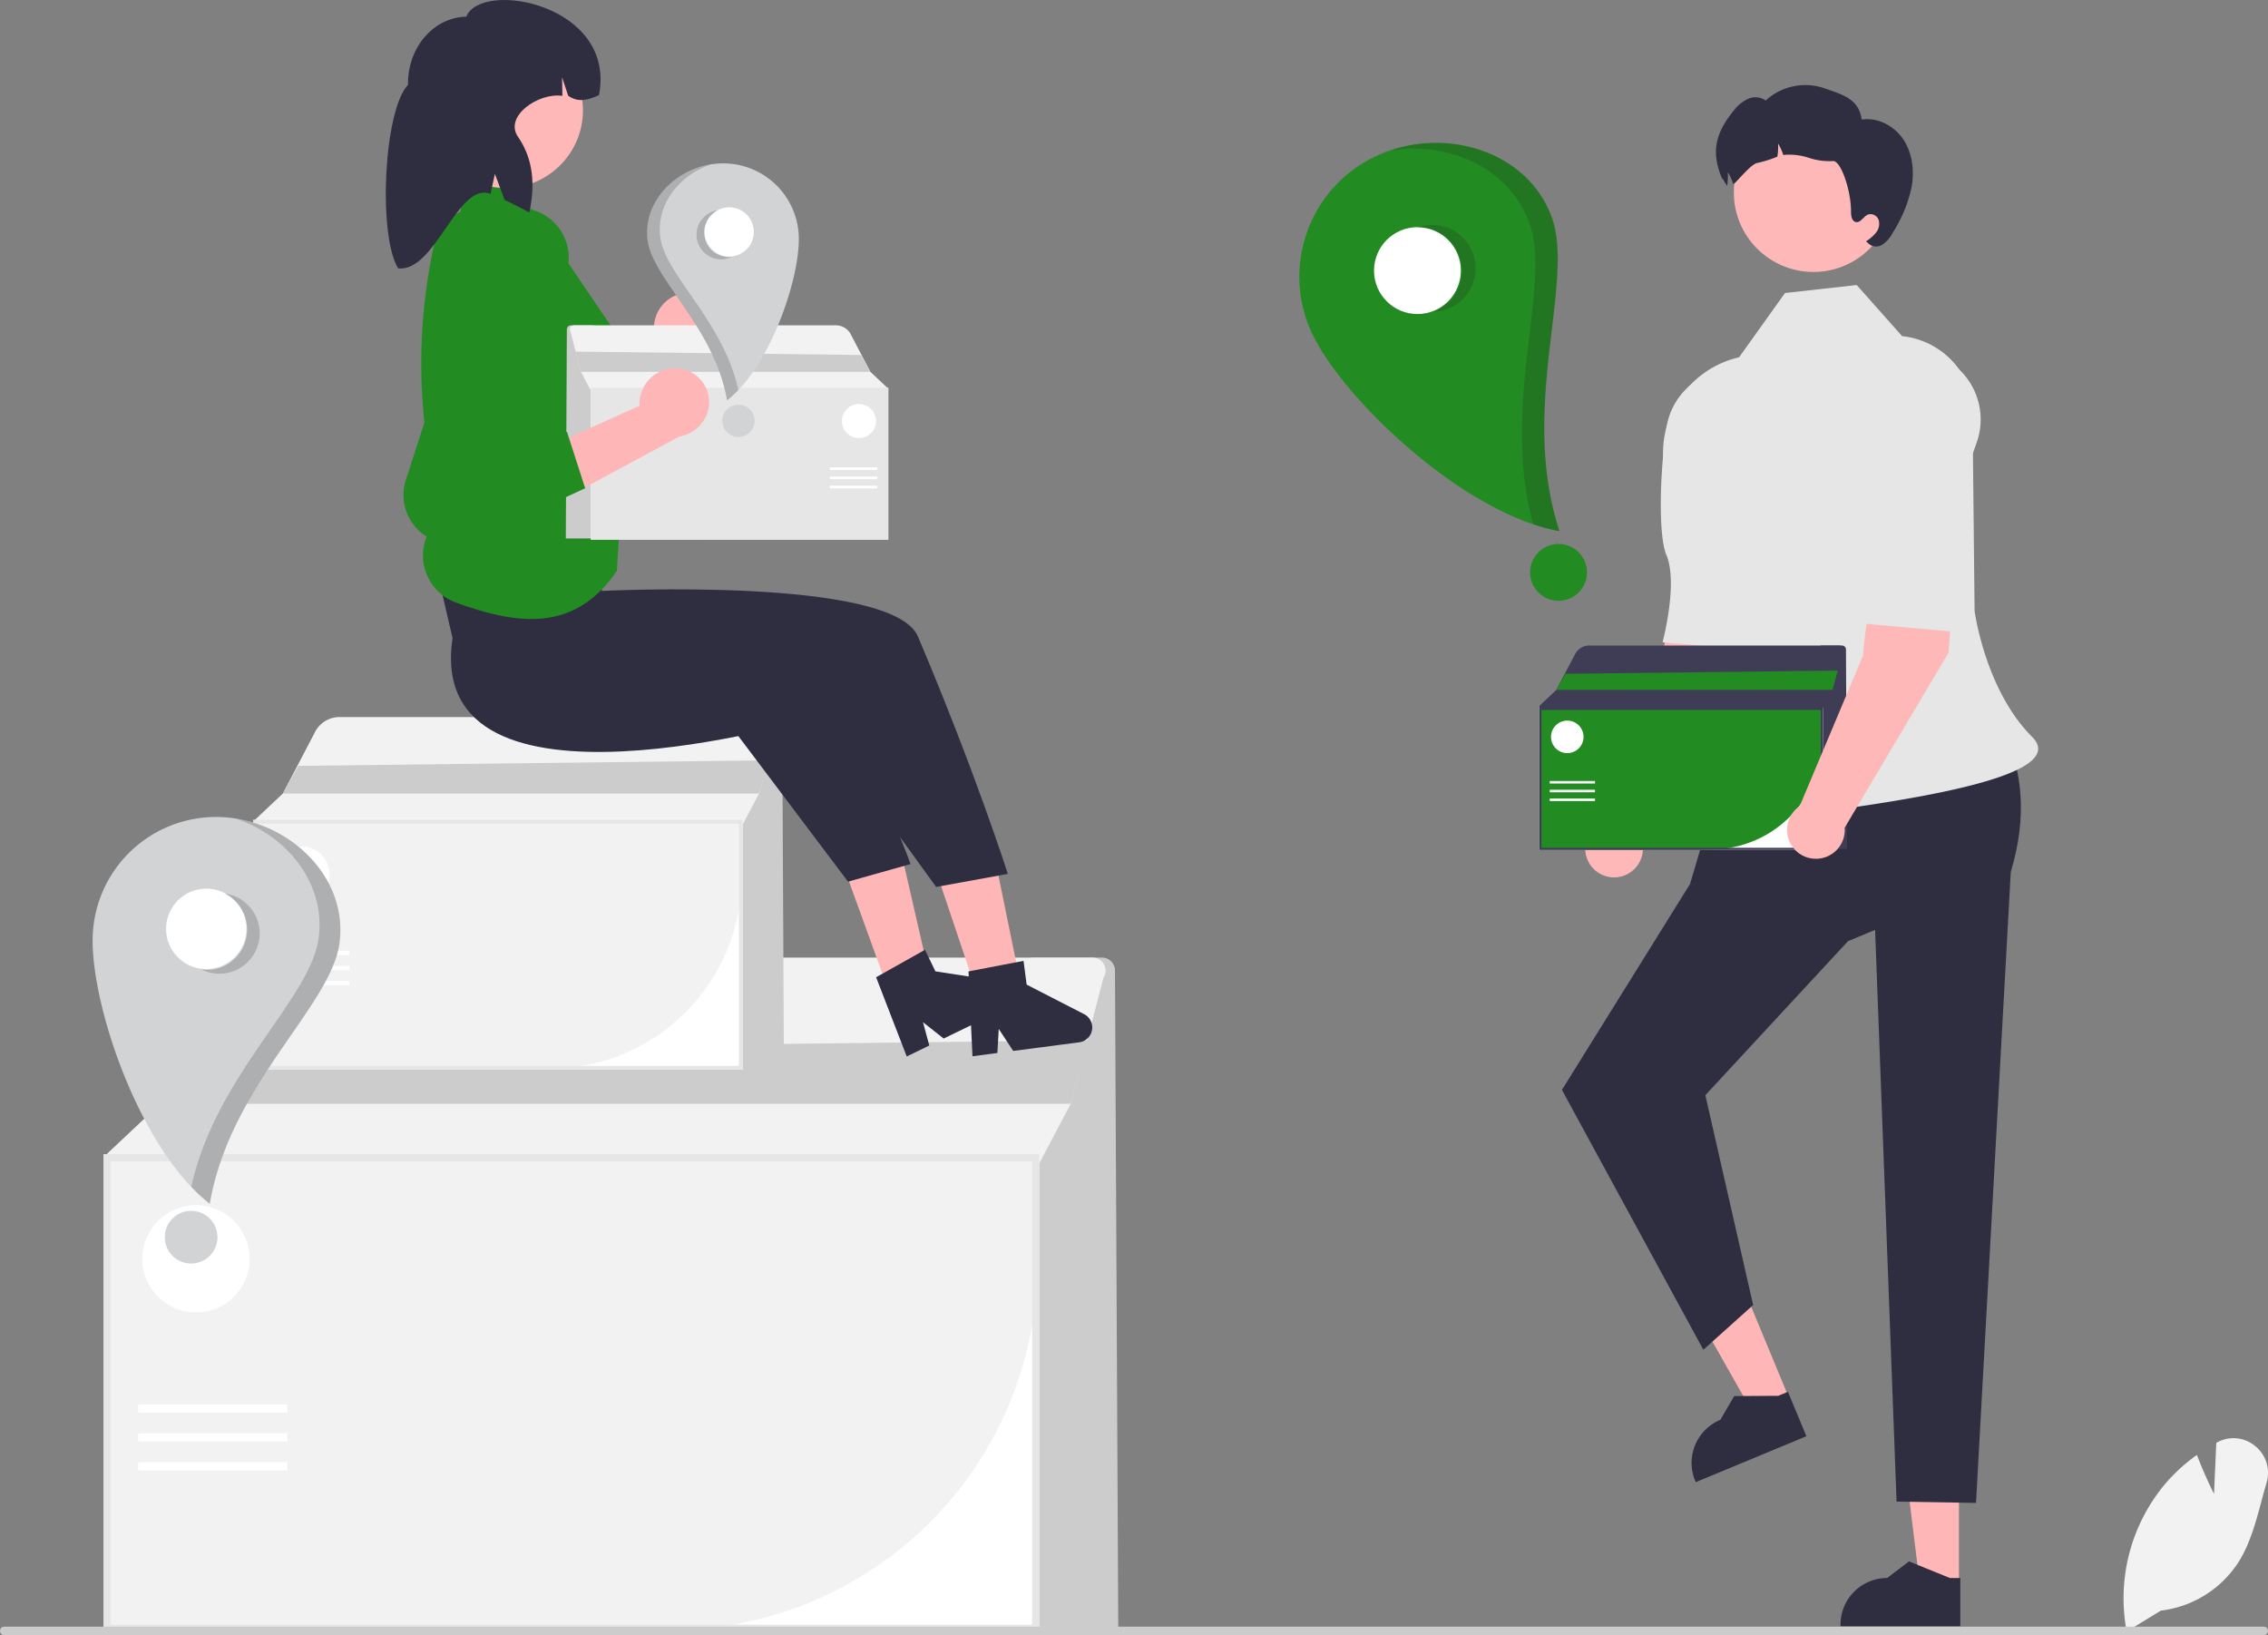 <svg role="img" xmlns:xlink="http://www.w3.org/1999/xlink" viewBox="0 0 638.67 460.389" height="460.389" width="638.67" xmlns="http://www.w3.org/2000/svg"><rect x="0" y="0" width="638.67" height="460.389" fill="#808080" stroke="none"/><path fill="#ccc" transform="translate(-280.665 -219.805)" d="M595.568,678.249H571.034V489.426h19.953a3.656,3.656,0,0,1,3.656,3.638Z"></path><path fill="#fff" transform="translate(-280.665 -219.805)" d="M573.327,679.249H309.863V544.774H573.327Z"></path><path fill="#f2f2f2" transform="translate(-280.665 -219.805)" d="M469.483,678.749H310.363V545.274H572.827v30.13A103.462,103.462,0,0,1,469.483,678.749Z"></path><path fill="#f2f2f2" transform="translate(-280.665 -219.805)" d="M591.573,494.789h0a3.656,3.656,0,0,0-.306.79l-9.085,35.018-9.854,18.663H310.863V544.612l14.886-14.014,17.365-33.216a14.823,14.823,0,0,1,2.978-3.928l0,0a14.823,14.823,0,0,1,10.158-4.028H588.34A3.656,3.656,0,0,1,591.573,494.789Z"></path><path fill="#e6e6e6" transform="translate(-280.665 -219.805)" d="M573.327,679.249H309.863V544.774H573.327Zm-261.465-2H571.327V546.774H311.863Z"></path><polygon fill="#ccc" points="306.37 292.898 301.516 310.792 45.084 310.792 53.37 295.898 306.37 292.898"></polygon><rect fill="#fff" height="2.324" width="41.999" y="395.435" x="38.913"></rect><rect fill="#fff" height="2.324" width="41.999" y="403.57" x="38.913"></rect><rect fill="#fff" height="2.324" width="41.999" y="411.704" x="38.913"></rect><circle fill="#fff" r="15.107" cy="354.439" cx="55.182"></circle><path fill="#ccc" transform="translate(-280.665 -219.805)" d="M501.421,520.449h-12.83V421.703h10.434a1.912,1.912,0,0,1,1.912,1.902Z"></path><path fill="#fff" transform="translate(-280.665 -219.805)" d="M489.79,520.972H352.01v-70.324H489.79Z"></path><path fill="#f2f2f2" transform="translate(-280.665 -219.805)" d="M435.484,520.71H352.272v-69.801H489.528v15.757A54.106,54.106,0,0,1,435.484,520.71Z"></path><path fill="#f2f2f2" transform="translate(-280.665 -219.805)" d="M499.331,424.508h0a1.912,1.912,0,0,0-.16.413l-4.751,18.313-5.153,9.76H352.533v-2.431l7.785-7.329,9.081-17.37a7.752,7.752,0,0,1,1.558-2.054v0a7.752,7.752,0,0,1,5.312-2.106H497.641A1.912,1.912,0,0,1,499.331,424.508Z"></path><path fill="#e6e6e6" transform="translate(-280.665 -219.805)" d="M489.79,520.972H352.01v-70.324H489.79ZM353.056,519.926H488.744V451.694H353.056Z"></path><polygon fill="#ccc" points="216.293 214.071 213.755 223.428 79.653 223.428 83.986 215.639 216.293 214.071"></polygon><rect fill="#fff" height="1.215" width="21.963" y="267.693" x="76.426"></rect><rect fill="#fff" height="1.215" width="21.963" y="271.947" x="76.426"></rect><rect fill="#fff" height="1.215" width="21.963" y="276.201" x="76.426"></rect><circle fill="#fff" r="7.9" cy="246.254" cx="84.934"></circle><path fill="#f2f2f2" transform="translate(-280.665 -219.805)" d="M879.543,679.181l-.08-.426a50.104,50.104,0,0,1,10.605-40.77,48.613,48.613,0,0,1,8.933-8.301l.316-.228.138.364c1.648,4.346,3.729,8.699,4.677,10.626l.64-14.382.365-.194a9.502,9.502,0,0,1,10.592,1.093,9.665,9.665,0,0,1,3.192,10.349c-.497,1.69-.967,3.443-1.421,5.138-1.561,5.825-3.174,11.848-6.302,16.92a30.285,30.285,0,0,1-22.041,13.925Z"></path><path fill="#ccc" transform="translate(-280.665 -219.805)" d="M919.335,679.005a1.186,1.186,0,0,1-1.19,1.19H281.855a1.19,1.19,0,1,1,0-2.38h636.29A1.187,1.187,0,0,1,919.335,679.005Z"></path><path fill="#ffb8b8" transform="translate(-280.665 -219.805)" d="M775.01,374.53l-18.213-2.609c-6.16,10.3-8.349,37.715-8.349,37.715l-17.824,42.365a8.123,8.123,0,1,0,12.663,6.101l29.265-49.311Z"></path><path fill="#e6e6e6" transform="translate(-280.665 -219.805)" d="M772.111,323.967l0,0A19.412,19.412,0,0,1,787.446,349.609l-3.865,10.955s-2.104,32.985-10.127,42.296l-24.62-2.229s4.501-16.641,1.046-24.693c-2.116-4.931-1.999-21.962.086-35.816A19.362,19.362,0,0,1,772.111,323.967Z"></path><polygon fill="#ffb6b6" points="551.636 446.418 540.665 446.417 535.446 404.1 551.638 404.101 551.636 446.418"></polygon><path fill="#2f2e41" transform="translate(-280.665 -219.805)" d="M832.687,677.668l-33.737-.001v-.427a13.132,13.132,0,0,1,13.131-13.131h.001l6.162-4.675,11.498,4.676,2.945 0Z"></path><polygon fill="#ffb6b6" points="503.939 393.973 493.805 398.174 472.773 361.085 487.731 354.883 503.939 393.973"></polygon><path fill="#2f2e41" transform="translate(-280.665 -219.805)" d="M789.345,624.202l-31.164,12.923-.163-.394a13.132,13.132,0,0,1,7.099-17.16l.001-0,3.901-6.679,12.412-.085,2.72-1.128Z"></path><path fill="#2f2e41" transform="translate(-280.665 -219.805)" d="M844.845,425.5l-77.858,8.134-10.415,35.078L720.504,526.675l39.824,73.167,14.025-12.588L760.89,528.171l40.181-43.379,7.619-3.161h0l6.048,160.968,22.37.367,9.789-177.618C851.601,449.657,850.185,436.701,844.845,425.5Z"></path><path fill="#e6e6e6" transform="translate(-280.665 -219.805)" d="M816.299,314.453l-12.779-14.39-20.193,2.244L770.399,320.4l0,0a27.601,27.601,0,0,0-21.011,31.615c5.017,28.889,22.066,56.907,16.437,71.161-8.546,21.637-9.067,30.461,11.389,27.428s88.989-10.027,75.702-23.314-16.205-35.49-16.205-35.49l-.533-50.797a22.576,22.576,0,0,0-19.878-26.551Z"></path><circle fill="#ffb8b8" r="22.415" cy="54.16" cx="510.661"></circle><path fill="#2f2e41" transform="translate(-280.665 -219.805)" d="M818.945,272.635a38.981,38.981,0,0,1-5.331,12.773,8.694,8.694,0,0,1-2.908,3.302,3.178,3.178,0,0,1-4.039-.505l-.545-.444a11.568,11.568,0,0,0,2.827-2.454,3.939,3.939,0,0,0,.757-3.524,2.426,2.426,0,0,0-2.969-1.585c-1.313.515-2.11,2.413-3.484,2.12-1.111-.242-1.343-1.706-1.343-2.858.04-6.018-2.868-14.57-5.119-14.308a18.156,18.156,0,0,1-6.715-.899,17.592,17.592,0,0,0-6.725-.858c-.162.02-.323.051-.495.081a14.891,14.891,0,0,0-1.494-3.261,17.423,17.423,0,0,1-.182,3.696,34.563,34.563,0,0,1-5.594,1.767c-2.08.293-6.654,6.513-6.866,5.877a14.891,14.891,0,0,0-1.494-3.261,17.423,17.423,0,0,1-.182,3.696c-.01.05-.01.091-.02.141-1.01-1.343-1.626-2.979-1.282-1.727-3.383-7.654-2.07-13.136,3.251-19.589a10.232,10.232,0,0,1,3.988-3.201,5.03,5.03,0,0,1,4.907.485,16.51,16.51,0,0,1,16.378-3.494c5.543,1.929,9.815,3.06,10.663,8.876,4.584-.737,9.3,1.868,11.824,5.755C819.268,263.133,819.783,268.081,818.945,272.635Z"></path><path fill="#3f3d56" transform="translate(-280.665 -219.805)" d="M800.768,458.815h-7.44V401.556H799.379a1.109,1.109,0,0,1,1.109,1.103Z"></path><path fill="#fff" transform="translate(-280.665 -219.805)" d="M794.024,459.119H714.13V418.34H794.024Z"></path><path fill="#228b22" transform="translate(-280.665 -219.805)" d="M762.534,458.967H714.282V418.492h79.59v9.137A31.374,31.374,0,0,1,762.534,458.967Z"></path><path fill="#3f3d56" transform="translate(-280.665 -219.805)" d="M799.556,403.183h0a1.109,1.109,0,0,0-.093.239l-2.755,10.619-2.988,5.659h-79.287V418.291l4.514-4.25,5.266-10.072a4.495,4.495,0,0,1,.903-1.191h0a4.495,4.495,0,0,1,3.08-1.221h70.379A1.109,1.109,0,0,1,799.556,403.183Z"></path><path fill="#3f3d56" transform="translate(-280.665 -219.805)" d="M794.024,459.119H714.13V418.34H794.024Zm-79.287-.606h78.681V418.947H714.737Z"></path><polygon fill="#228b22" points="517.515 188.809 516.044 194.236 438.283 194.236 440.795 189.719 517.515 188.809"></polygon><rect fill="#fff" height="0.705" width="12.736" y="219.903" x="436.411"></rect><rect fill="#fff" height="0.705" width="12.736" y="222.37" x="436.411"></rect><rect fill="#fff" height="0.705" width="12.736" y="224.837" x="436.411"></rect><circle fill="#fff" r="4.581" cy="207.471" cx="441.345"></circle><path fill="#ffb8b8" transform="translate(-280.665 -219.805)" d="M831.85,369.294l-18.213-2.609c-6.16,10.3-8.349,37.715-8.349,37.715l-17.824,42.365a8.123,8.123,0,1,0,12.663,6.101l29.265-49.311Z"></path><path fill="#e6e6e6" transform="translate(-280.665 -219.805)" d="M821.978,318.732l0,0a19.412,19.412,0,0,1,15.335,25.642l-3.865,10.955s4.869,32.985-3.155,42.296l-24.62-2.229s4.501-16.641,1.046-24.693c-2.116-4.931-1.999-21.962.086-35.816C808.397,324.307,811.406,317.094,821.978,318.732Z"></path><path fill="#228b22" transform="translate(-280.665 -219.805)" d="M667.326,264.155A37.492,37.492,0,0,0,650.508,314.44c9.241,18.53,42.636,50.133,69.28,54.908-11.461-34.8,4.475-70.173-2.178-88.373C710.502,261.526,685.856,254.914,667.326,264.155Z"></path><circle fill="#fff" r="12.228" cy="76.193" cx="399.152" data-name="b262ea8c-1946-46c9-a449-3a1996c39394" id="ae913700-e609-4a21-8232-fca89ee691a9"></circle><circle fill="#228b22" r="8.009" cy="161.159" cx="438.888" data-name="bcc29a3a-8123-4529-80aa-6f70df2823cf" id="e5607a81-7f0e-4105-ad7c-335322d1da37"></circle><path style="isolation:isolate" opacity="0.2" fill="#231f20" transform="translate(-280.665 -219.805)" d="M683.543,283.145a12.227,12.227,0,1,1,.828,24.441,12.226,12.226,0,0,0-4.686-23.677A12.228,12.228,0,0,1,683.543,283.145Z"></path><path style="isolation:isolate" opacity="0.2" fill="#231f20" transform="translate(-280.665 -219.805)" d="M717.672,280.981c6.652,18.201-9.284,53.573,2.178,88.373a51.863,51.863,0,0,1-7.411-1.94c-9.338-33.641,5.318-67.256-1.109-84.841C705.577,266.834,688.338,259.504,672.15,262.178,689.917,256.119,711.158,263.158,717.672,280.981Z"></path><path fill="#d1d3d4" transform="translate(-280.665 -219.805)" d="M342.325,449.846a34.741,34.741,0,0,0-35.565,33.897c-.461,19.181,13.197,59.536,32.95,74.993,5.693-33.469,34.073-55.535,36.511-73.325C378.828,466.402,361.507,450.307,342.325,449.846Z"></path><circle fill="#fff" r="11.33" cy="261.533" cx="58.092" data-name="b262ea8c-1946-46c9-a449-3a1996c39394" id="bacd35f3-e339-4cac-822d-9d99fa991c5b"></circle><circle fill="#d1d3d4" r="7.421" cy="348.343" cx="53.819" data-name="bcc29a3a-8123-4529-80aa-6f70df2823cf" id="b2bbbf75-ebb5-482c-96b6-874581e74278"></circle><path style="isolation:isolate" opacity="0.2" fill="#231f20" transform="translate(-280.665 -219.805)" d="M347.379,472.426a11.33,11.33,0,1,1-9.912,20.377,11.328,11.328,0,0,0,6.422-21.423A11.33,11.33,0,0,1,347.379,472.426Z"></path><path style="isolation:isolate" opacity="0.2" fill="#231f20" transform="translate(-280.665 -219.805)" d="M376.269,485.443c-2.438,17.79-30.819,39.856-36.511,73.325a48.056,48.056,0,0,1-5.229-4.8c6.929-31.6,33.5-52.781,35.856-69.969,2.109-15.384-8.834-28.857-23.251-33.682C364.31,453.053,378.657,468.023,376.269,485.443Z"></path><path fill="#ffb6b6" transform="translate(-280.665 -219.805)" d="M474.127,302.22a9.959,9.959,0,0,0-9.302,10.317,9.555,9.555,0,0,0,.215,1.565L435.642,332.622l16.253,7.188,25.425-18.689a9.932,9.932,0,0,0,7.022-9.885,9.505,9.505,0,0,0-9.955-9.032Q474.257,302.21,474.127,302.22Z"></path><path fill="#228b22" transform="translate(-280.665 -219.805)" d="M445.778,324.205l7.286,15.033-28.808,18.538a14.33,14.33,0,0,1-13.93.933h0a13.731,13.731,0,0,1-7.615-14.645l9.348-53.365a14.805,14.805,0,0,1,16.254-12.259h0a14.041,14.041,0,0,1,12.431,15.484q-.024.217-.054.434a14.404,14.404,0,0,1-.294,1.524l-10.205,37.952Z"></path><rect fill="#ffb8b8" height="41.198" width="41.198" y="127.704" x="125.962"></rect><polygon fill="#ffb6b6" points="264.862 249.035 280.596 243.742 289.358 286.57 278.696 290.156 264.862 249.035"></polygon><polygon fill="#ffb6b6" points="238.195 245.744 253.802 240.086 263.558 282.698 252.983 286.531 238.195 245.744"></polygon><path fill="#2f2e41" transform="translate(-280.665 -219.805)" d="M408.105,399.47c-8.257,55.049,101.704,22.503,101.704,22.503l34.477,47.562,20.185-3.67s-9.082-28.553-25.303-66.829C531.966,382.038,450.173,386.191,450.173,386.191L448.475,372.863l-46.792-.917Z"></path><path fill="#2f2e41" transform="translate(-280.665 -219.805)" d="M487.536,425.664l25.427-15.836c18.615,37.171,24.102,53.269,24.102,53.269l-17.598,4.949Z"></path><path fill="#228b22" transform="translate(-280.665 -219.805)" d="M431.641,280.562l-8.292-10.659-11.829-.513-1.181,10.025-5.861,2.703a157.192,157.192,0,0,0-2.648,68.102l0,0h0a6.064,6.064,0,0,1,1.725,5.89l-.38,1.515.035.055a8.874,8.874,0,0,1,1.178,6.625v0l-2.799,4.974a14.124,14.124,0,0,0,7.518,20.201c17.205,6.236,33.334,8.559,45.266-8.941l3.752-60.986Z"></path><circle fill="#ffb8b8" r="21.871" cy="31.057" cx="142.289"></circle><path fill="#2f2e41" transform="translate(-280.665 -219.805)" d="M411.974,224.498c-9.26.178-16.605,8.768-16.405,19.186-6.853,7.151-8.513,42.322-2.787,51.678,10.475,1.216,16.846-24.699,26.032-20.952l1.21-5.656,2.743,7.365q3.502,1.614,6.951,3.544c1.652-7.579,1.243-14.946-3.198-21.363-3.945-5.701,5.656-12.468,12.522-11.512h0l-.101-5.236,1.725,5.204c2.677,1.967,5.637,1.255,8.674-.167v0C454.263,221.002,416.145,214.004,411.974,224.498Z"></path><path fill="#2f2e41" transform="translate(-280.665 -219.805)" d="M554.515,517.205l7.01-.916.387-6.782,4.069,6.2,18.592-2.429a4.215,4.215,0,0,0,1.38-7.929l-16.187-8.315-.874-6.691-15.495,2.972Z"></path><path fill="#2f2e41" transform="translate(-280.665 -219.805)" d="M536,517.266l6.359-3.088-1.78-6.555,5.823,4.592,16.867-8.19a4.215,4.215,0,0,0-1.202-7.958l-17.986-2.762-2.947-6.07-13.757,7.725Z"></path><path fill="#ccc" transform="translate(-280.665 -219.805)" d="M439.998,371.422h7.798V311.404h-6.342a1.162,1.162,0,0,0-1.162,1.156Z"></path><path fill="#fff" transform="translate(-280.665 -219.805)" d="M447.067,328.997h83.742v42.743H447.067Z"></path><path fill="#f2f2f2" transform="translate(-280.665 -219.805)" d="M447.226,338.732v-9.577H530.65v42.425H480.074A32.885,32.885,0,0,1,447.226,338.732Z"></path><path fill="#f2f2f2" transform="translate(-280.665 -219.805)" d="M441.268,313.109h0a1.162,1.162,0,0,1,.097.251l2.888,11.131,3.132,5.932h83.106V328.945l-4.732-4.455-5.52-10.558a4.712,4.712,0,0,0-.947-1.248h0a4.712,4.712,0,0,0-3.229-1.28H442.295A1.162,1.162,0,0,0,441.268,313.109Z"></path><path fill="#e6e6e6" transform="translate(-280.665 -219.805)" d="M447.067,328.997h83.742v42.743H447.067Zm83.107,42.107H447.703V329.632h82.471Z"></path><polygon fill="#ccc" points="162.045 98.997 163.588 104.685 245.095 104.685 242.461 99.951 162.045 98.997"></polygon><rect fill="#fff" height="0.739" width="13.349" y="131.589" x="233.707"></rect><rect fill="#fff" height="0.739" width="13.349" y="134.174" x="233.707"></rect><rect fill="#fff" height="0.739" width="13.349" y="136.76" x="233.707"></rect><circle fill="#fff" r="4.802" cy="118.558" cx="241.885"></circle><path fill="#d1d3d4" transform="translate(-280.665 -219.805)" d="M483.815,265.811A21.287,21.287,0,0,1,505.607,286.581c.282,11.753-8.086,36.48-20.19,45.951-3.488-20.508-20.878-34.029-22.372-44.929C461.448,275.955,472.062,266.093,483.815,265.811Z"></path><circle fill="#fff" r="6.942" cy="65.302" cx="205.337" data-name="b262ea8c-1946-46c9-a449-3a1996c39394" id="fecde2e6-4a2c-4b09-ace7-bfa7eb0316c1"></circle><circle fill="#d1d3d4" r="4.547" cy="118.494" cx="207.955" data-name="bcc29a3a-8123-4529-80aa-6f70df2823cf" id="ad96ff4a-d650-41fb-aeb3-38eefe479f45"></circle><path style="isolation:isolate" opacity="0.2" fill="#231f20" transform="translate(-280.665 -219.805)" d="M480.718,279.647a6.942,6.942,0,1,0,6.074,12.486,6.941,6.941,0,0,1-3.935-13.127A6.942,6.942,0,0,0,480.718,279.647Z"></path><path style="isolation:isolate" opacity="0.2" fill="#231f20" transform="translate(-280.665 -219.805)" d="M463.016,287.623c1.494,10.901,18.884,24.421,22.372,44.929a29.448,29.448,0,0,0,3.204-2.941c-4.246-19.363-20.527-32.341-21.97-42.873-1.292-9.426,5.413-17.682,14.247-20.638C470.344,267.776,461.553,276.949,463.016,287.623Z"></path><path fill="#ffb6b6" transform="translate(-280.665 -219.805)" d="M471.448,323.541a9.959,9.959,0,0,0-10.644,8.926,9.555,9.555,0,0,0-.004,1.579l-31.684,14.26,15.097,9.375,27.773-14.979a9.932,9.932,0,0,0,8.326-8.814,9.505,9.505,0,0,0-8.604-10.327Q471.578,323.549,471.448,323.541Z"></path><path fill="#228b22" transform="translate(-280.665 -219.805)" d="M440.322,341.377,445.45,357.276l-31.102,14.359a14.33,14.33,0,0,1-13.925-1.01h0a13.731,13.731,0,0,1-5.508-15.561l16.665-51.551a14.805,14.805,0,0,1,17.799-9.883h0a14.041,14.041,0,0,1,10.161,17.059q-.054.212-.114.422a14.404,14.404,0,0,1-.503,1.468l-15.374,36.168Z"></path></svg>